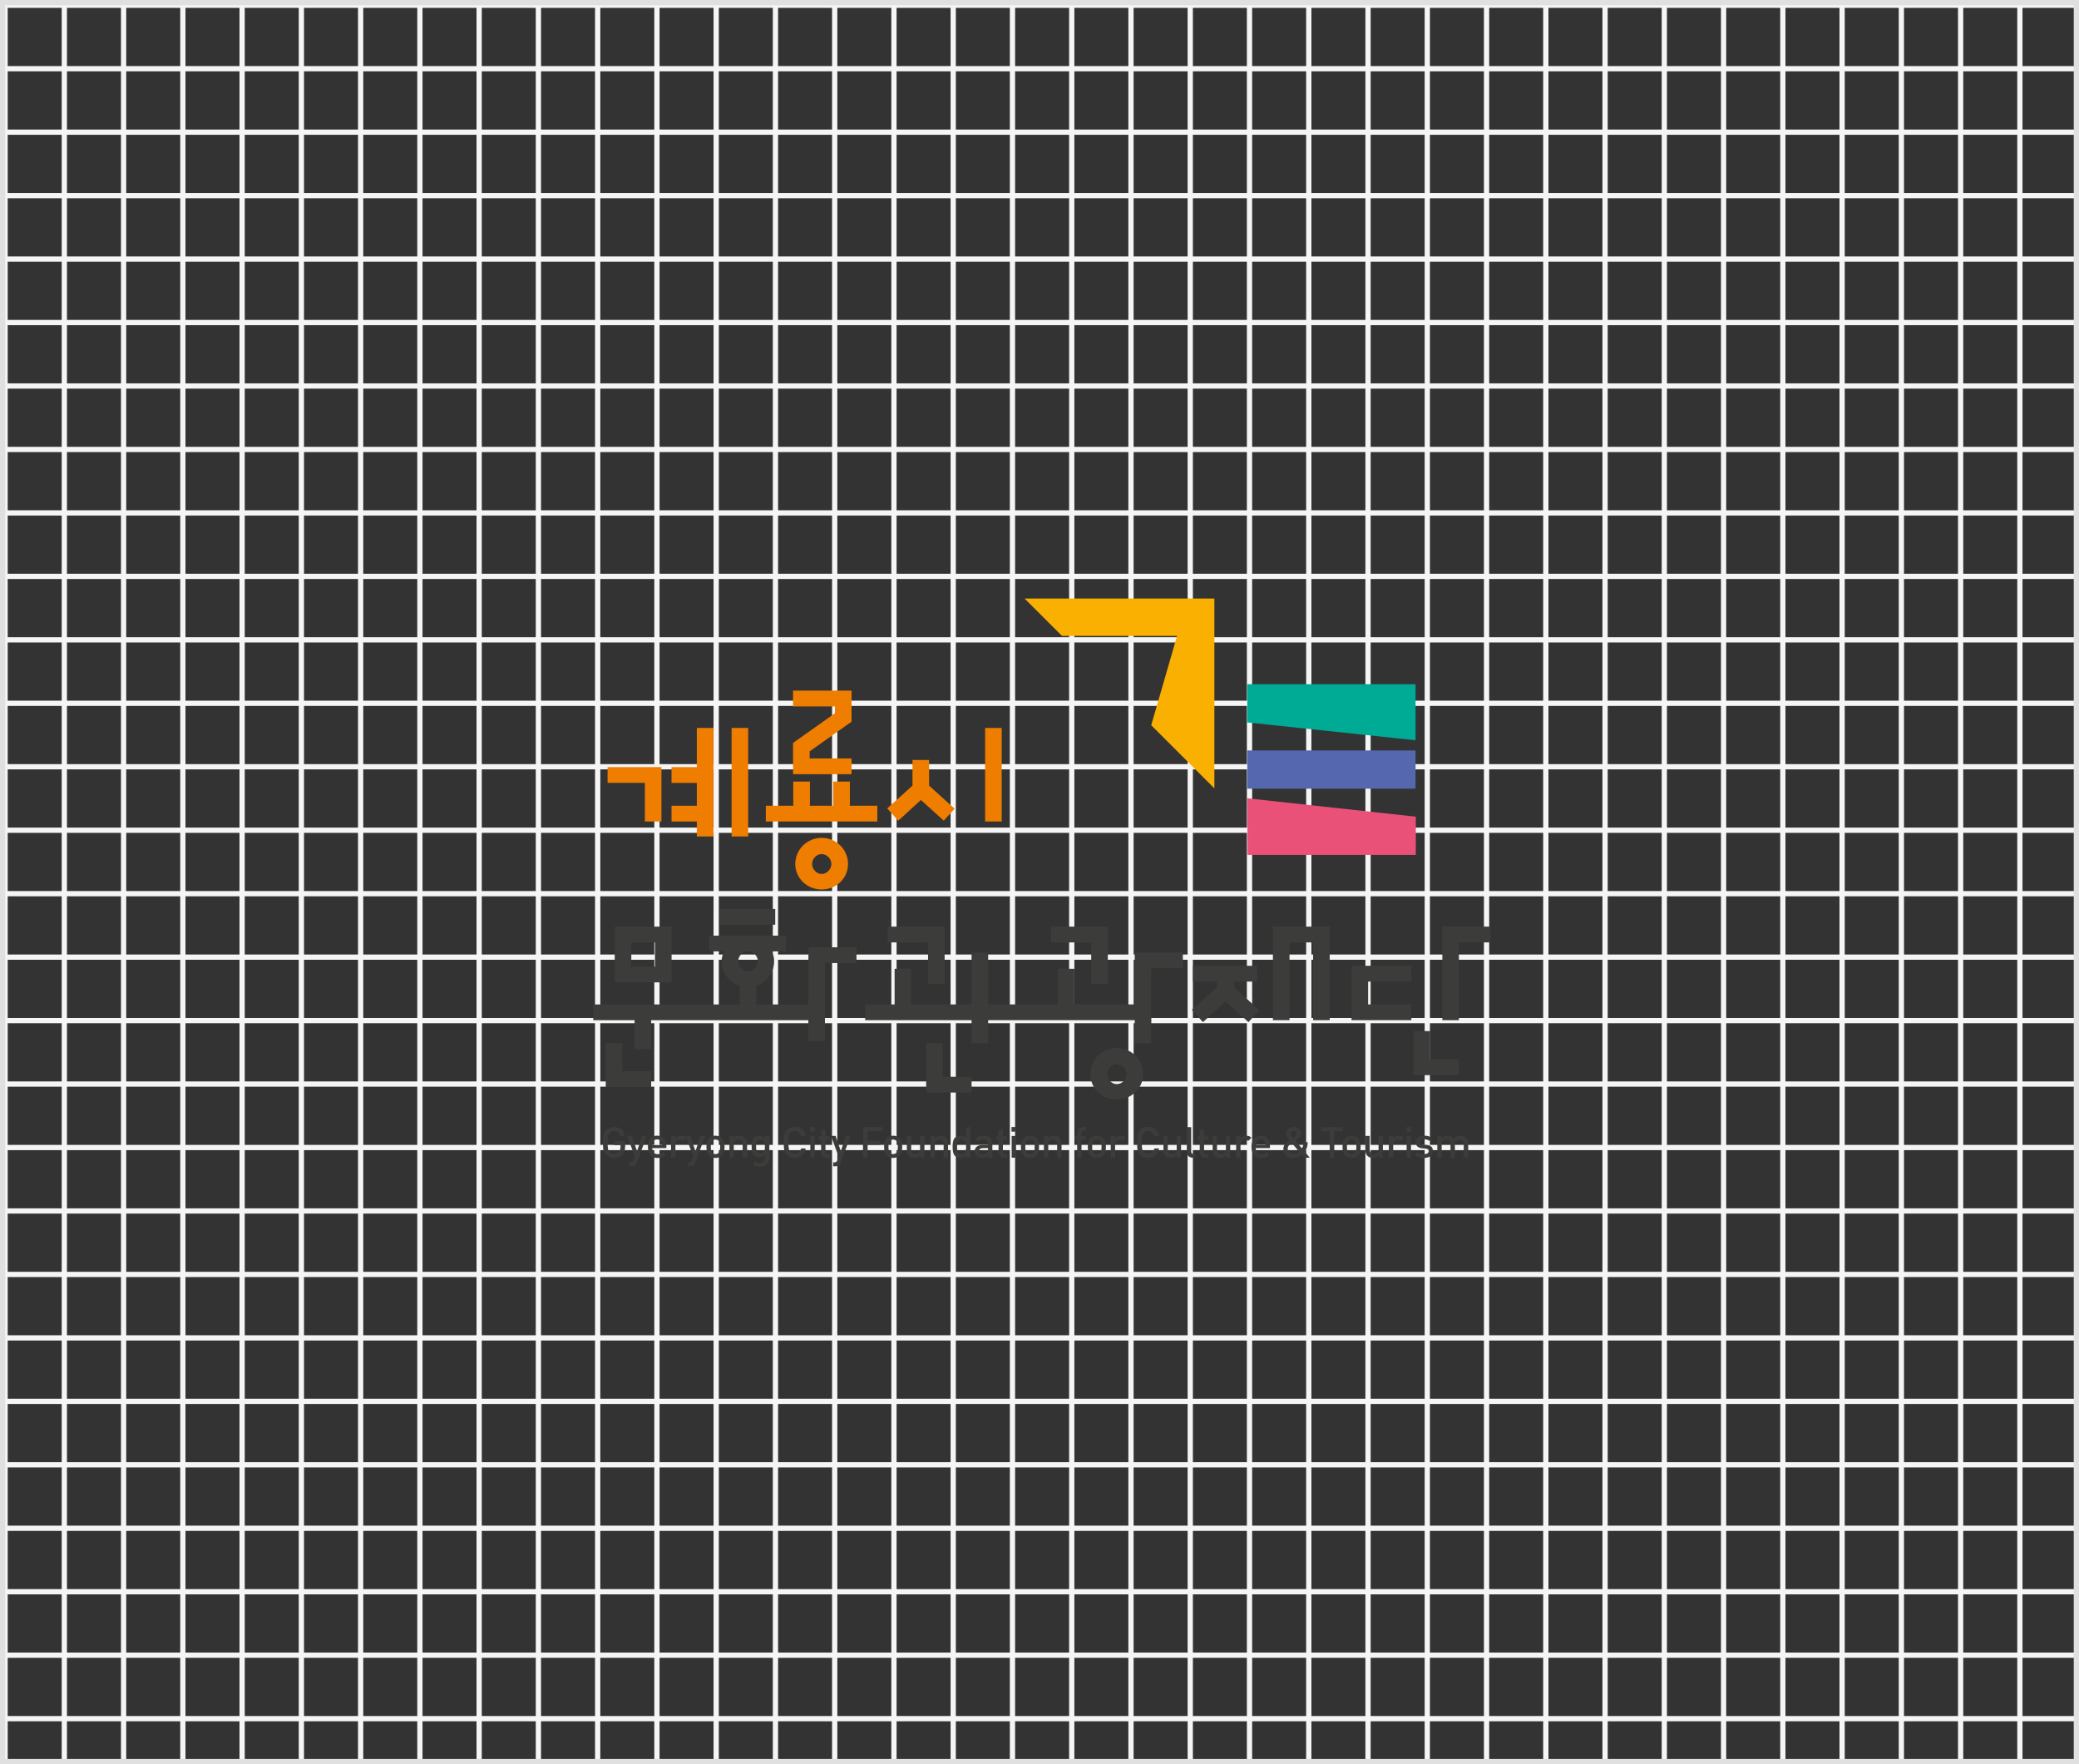 <svg width="396" height="336" viewBox="0 0 396 336" fill="none" xmlns="http://www.w3.org/2000/svg">
<rect x="0" y="0" width="396" height="336" fill="#333333" stroke="none"/>
<g clip-path="url(#clip0_165_4213)">
<path d="M-394.656 0.998H752.145" stroke="#F5F5F5"/>
<path d="M-394.656 170.207H752.145" stroke="#F5F5F5"/>
<path d="M-394.656 85.603H752.145" stroke="#F5F5F5"/>
<path d="M-394.656 254.811H752.145" stroke="#F5F5F5"/>
<path d="M-394.656 25.171H752.145" stroke="#F5F5F5"/>
<path d="M-394.656 194.38H752.145" stroke="#F5F5F5"/>
<path d="M-394.656 109.775H752.145" stroke="#F5F5F5"/>
<path d="M-394.656 278.984H752.145" stroke="#F5F5F5"/>
<path d="M-394.656 61.43H752.145" stroke="#F5F5F5"/>
<path d="M-394.656 230.639H752.145" stroke="#F5F5F5"/>
<path d="M-394.656 146.034H752.145" stroke="#F5F5F5"/>
<path d="M-394.656 315.243H752.145" stroke="#F5F5F5"/>
<path d="M-394.656 13.085H752.145" stroke="#F5F5F5"/>
<path d="M-394.656 182.293H752.145" stroke="#F5F5F5"/>
<path d="M-394.656 97.689H752.145" stroke="#F5F5F5"/>
<path d="M-394.656 266.898H752.145" stroke="#F5F5F5"/>
<path d="M-394.656 49.344H752.145" stroke="#F5F5F5"/>
<path d="M-394.656 218.552H752.145" stroke="#F5F5F5"/>
<path d="M-394.656 133.948H752.145" stroke="#F5F5F5"/>
<path d="M-394.656 303.157H752.145" stroke="#F5F5F5"/>
<path d="M-394.656 37.258H752.145" stroke="#F5F5F5"/>
<path d="M-394.656 206.466H752.145" stroke="#F5F5F5"/>
<path d="M-394.656 121.862H752.145" stroke="#F5F5F5"/>
<path d="M-394.656 291.07H752.145" stroke="#F5F5F5"/>
<path d="M-394.656 73.516H752.145" stroke="#F5F5F5"/>
<path d="M-394.656 242.725H752.145" stroke="#F5F5F5"/>
<path d="M-394.656 158.121H752.145" stroke="#F5F5F5"/>
<path d="M-394.656 327.329H752.145" stroke="#F5F5F5"/>
<path d="M328.302 -7.252V387.183" stroke="#F5F5F5"/>
<path d="M147.704 -7.252V387.183" stroke="#F5F5F5"/>
<path d="M57.404 -7.252V387.183" stroke="#F5F5F5"/>
<path d="M238.003 -7.252V387.183" stroke="#F5F5F5"/>
<path d="M12.255 -7.252V387.183" stroke="#F5F5F5"/>
<path d="M373.452 -7.252V387.183" stroke="#F5F5F5"/>
<path d="M192.854 -7.252V387.183" stroke="#F5F5F5"/>
<path d="M102.554 -7.252V387.183" stroke="#F5F5F5"/>
<path d="M283.153 -7.252V387.183" stroke="#F5F5F5"/>
<path d="M350.877 -7.252V387.183" stroke="#F5F5F5"/>
<path d="M170.279 -7.252V387.183" stroke="#F5F5F5"/>
<path d="M79.98 -7.252V387.183" stroke="#F5F5F5"/>
<path d="M260.578 -7.252V387.183" stroke="#F5F5F5"/>
<path d="M34.83 -7.252V387.183" stroke="#F5F5F5"/>
<path d="M396.027 -7.252V387.183" stroke="#F5F5F5"/>
<path d="M215.428 -7.252V387.183" stroke="#F5F5F5"/>
<path d="M125.129 -7.252V387.183" stroke="#F5F5F5"/>
<path d="M305.728 -7.252V387.183" stroke="#F5F5F5"/>
<path d="M339.59 -7.252V387.183" stroke="#F5F5F5"/>
<path d="M158.991 -7.252V387.183" stroke="#F5F5F5"/>
<path d="M68.692 -7.252V387.183" stroke="#F5F5F5"/>
<path d="M249.291 -7.252V387.183" stroke="#F5F5F5"/>
<path d="M23.543 -7.252V387.183" stroke="#F5F5F5"/>
<path d="M384.739 -7.252V387.183" stroke="#F5F5F5"/>
<path d="M204.141 -7.252V387.183" stroke="#F5F5F5"/>
<path d="M113.842 -7.252V387.183" stroke="#F5F5F5"/>
<path d="M294.44 -7.252V387.183" stroke="#F5F5F5"/>
<path d="M0.967 -7.252V387.183" stroke="#F5F5F5"/>
<path d="M362.165 -7.252V387.183" stroke="#F5F5F5"/>
<path d="M181.566 -7.252V387.183" stroke="#F5F5F5"/>
<path d="M91.267 -7.252V387.183" stroke="#F5F5F5"/>
<path d="M271.865 -7.252V387.183" stroke="#F5F5F5"/>
<path d="M46.117 -7.252V387.183" stroke="#F5F5F5"/>
<path d="M226.715 -7.252V387.183" stroke="#F5F5F5"/>
<path d="M136.417 -7.252V387.183" stroke="#F5F5F5"/>
<path d="M317.015 -7.252V387.183" stroke="#F5F5F5"/>
<g clip-path="url(#clip1_165_4213)">
<path d="M118.55 219.88C118.11 220.35 117.56 220.54 116.95 220.54C116.34 220.54 115.82 220.32 115.42 219.92C114.85 219.35 114.86 218.7 114.86 217.58C114.86 216.46 114.86 215.81 115.42 215.24C115.82 214.84 116.33 214.62 116.95 214.62C118.18 214.62 118.9 215.43 119.07 216.43H118.18C118.03 215.79 117.61 215.42 116.95 215.42C116.61 215.42 116.3 215.56 116.09 215.78C115.8 216.09 115.74 216.42 115.74 217.59C115.74 218.76 115.81 219.09 116.09 219.4C116.29 219.62 116.6 219.75 116.95 219.75C117.33 219.75 117.67 219.6 117.9 219.34C118.11 219.09 118.19 218.8 118.19 218.42V218.09H116.95V217.34H119.08V218.23C119.08 218.98 118.94 219.46 118.56 219.87L118.55 219.88Z" fill="#3C3C3B"/>
<path d="M121.37 221.32C121.29 221.55 121.19 221.71 121.07 221.83C120.84 222.06 120.54 222.13 120.22 222.13H119.88V221.38H120.09C120.44 221.38 120.56 221.27 120.69 220.94L120.92 220.29L119.47 216.34H120.35L121.34 219.26L122.3 216.34H123.19L121.36 221.31L121.37 221.32Z" fill="#3C3C3B"/>
<path d="M124.23 218.66C124.23 219.37 124.61 219.82 125.28 219.82C125.75 219.82 125.99 219.69 126.29 219.39L126.82 219.89C126.39 220.32 125.99 220.54 125.27 220.54C124.23 220.54 123.41 219.99 123.41 218.41C123.41 217.07 124.1 216.29 125.17 216.29C126.24 216.29 126.93 217.11 126.93 218.28V218.65H124.24L124.23 218.66ZM125.98 217.52C125.85 217.21 125.56 217 125.16 217C124.76 217 124.47 217.21 124.33 217.52C124.25 217.71 124.23 217.83 124.22 218.08H126.08C126.08 217.83 126.05 217.7 125.97 217.52H125.98Z" fill="#3C3C3B"/>
<path d="M130.1 217.32C129.91 217.13 129.76 217.04 129.48 217.04C129.03 217.04 128.65 217.4 128.65 217.97V220.49H127.82V216.35H128.64V216.8C128.85 216.51 129.28 216.3 129.74 216.3C130.14 216.3 130.44 216.41 130.73 216.69L130.1 217.32Z" fill="#3C3C3B"/>
<path d="M132.5 221.32C132.42 221.55 132.32 221.71 132.2 221.83C131.97 222.06 131.67 222.13 131.35 222.13H131.01V221.38H131.22C131.57 221.38 131.69 221.27 131.82 220.94L132.05 220.29L130.6 216.34H131.48L132.47 219.26L133.43 216.34H134.32L132.49 221.31L132.5 221.32Z" fill="#3C3C3B"/>
<path d="M137.52 220.05C137.25 220.33 136.84 220.54 136.28 220.54C135.72 220.54 135.32 220.33 135.05 220.05C134.66 219.64 134.56 219.12 134.56 218.42C134.56 217.72 134.66 217.2 135.05 216.79C135.32 216.51 135.72 216.3 136.28 216.3C136.84 216.3 137.25 216.51 137.52 216.79C137.91 217.2 138.01 217.72 138.01 218.42C138.01 219.12 137.91 219.65 137.52 220.05ZM136.89 217.28C136.73 217.12 136.52 217.04 136.28 217.04C136.04 217.04 135.83 217.12 135.68 217.28C135.43 217.53 135.39 217.97 135.39 218.42C135.39 218.87 135.42 219.3 135.68 219.56C135.84 219.72 136.04 219.81 136.28 219.81C136.52 219.81 136.74 219.72 136.89 219.56C137.14 219.31 137.18 218.87 137.18 218.42C137.18 217.97 137.15 217.54 136.89 217.28Z" fill="#3C3C3B"/>
<path d="M141.46 220.49V217.96C141.46 217.31 141.09 217.04 140.63 217.04C140.17 217.04 139.77 217.33 139.77 217.96V220.49H138.94V216.35H139.76V216.77C140.05 216.46 140.45 216.3 140.86 216.3C141.27 216.3 141.64 216.44 141.88 216.68C142.2 216.99 142.3 217.38 142.3 217.85V220.5H141.47L141.46 220.49Z" fill="#3C3C3B"/>
<path d="M144.76 222.22C144.13 222.22 143.73 222.07 143.3 221.67L143.83 221.14C144.09 221.39 144.32 221.51 144.73 221.51C145.43 221.51 145.7 221.01 145.7 220.46V219.93C145.4 220.29 145.05 220.4 144.63 220.4C144.21 220.4 143.87 220.26 143.64 220.03C143.24 219.63 143.17 219.05 143.17 218.35C143.17 217.65 143.24 217.07 143.64 216.67C143.87 216.44 144.22 216.31 144.64 216.31C145.08 216.31 145.42 216.42 145.73 216.8V216.36H146.54V220.48C146.54 221.49 145.87 222.23 144.77 222.23L144.76 222.22ZM144.86 217.04C144.11 217.04 144.01 217.69 144.01 218.34C144.01 218.99 144.11 219.64 144.86 219.64C145.61 219.64 145.7 218.99 145.7 218.34C145.7 217.69 145.61 217.04 144.86 217.04Z" fill="#3C3C3B"/>
<path d="M151.39 220.54C150.79 220.54 150.26 220.32 149.86 219.92C149.29 219.35 149.3 218.7 149.3 217.58C149.3 216.46 149.3 215.81 149.86 215.24C150.26 214.84 150.78 214.62 151.39 214.62C152.46 214.62 153.26 215.25 153.47 216.41H152.57C152.43 215.82 152.04 215.41 151.39 215.41C151.05 215.41 150.74 215.54 150.53 215.76C150.24 216.07 150.18 216.41 150.18 217.57C150.18 218.73 150.25 219.07 150.53 219.38C150.73 219.6 151.04 219.73 151.39 219.73C152.04 219.73 152.44 219.32 152.58 218.73H153.47C153.27 219.89 152.45 220.52 151.39 220.52V220.54Z" fill="#3C3C3B"/>
<path d="M154.32 215.53V214.65H155.2V215.53H154.32ZM154.35 220.49V216.35H155.18V220.49H154.35Z" fill="#3C3C3B"/>
<path d="M157.54 220.49C156.76 220.49 156.4 219.93 156.4 219.34V217.06H155.93V216.42H156.4V215.16H157.23V216.42H158.03V217.06H157.23V219.3C157.23 219.6 157.38 219.78 157.69 219.78H158.03V220.49H157.53H157.54Z" fill="#3C3C3B"/>
<path d="M160.19 221.32C160.11 221.55 160.01 221.71 159.89 221.83C159.66 222.06 159.36 222.13 159.04 222.13H158.7V221.38H158.91C159.26 221.38 159.38 221.27 159.51 220.94L159.74 220.29L158.29 216.34H159.17L160.16 219.26L161.12 216.34H162.01L160.18 221.31L160.19 221.32Z" fill="#3C3C3B"/>
<path d="M165.26 215.47V217.24H167.68V218.03H165.26V220.49H164.38V214.67H168.1V215.46H165.26V215.47Z" fill="#3C3C3B"/>
<path d="M171.36 220.05C171.09 220.33 170.68 220.54 170.12 220.54C169.56 220.54 169.16 220.33 168.89 220.05C168.5 219.64 168.4 219.12 168.4 218.42C168.4 217.72 168.5 217.2 168.89 216.79C169.16 216.51 169.56 216.3 170.12 216.3C170.68 216.3 171.09 216.51 171.36 216.79C171.75 217.2 171.85 217.72 171.85 218.42C171.85 219.12 171.75 219.65 171.36 220.05ZM170.73 217.28C170.57 217.12 170.36 217.04 170.12 217.04C169.88 217.04 169.67 217.12 169.52 217.28C169.27 217.53 169.23 217.97 169.23 218.42C169.23 218.87 169.26 219.3 169.52 219.56C169.68 219.72 169.88 219.81 170.12 219.81C170.36 219.81 170.58 219.72 170.73 219.56C170.98 219.31 171.02 218.87 171.02 218.42C171.02 217.97 170.99 217.54 170.73 217.28Z" fill="#3C3C3B"/>
<path d="M175.27 220.49V220.07C174.98 220.38 174.58 220.54 174.17 220.54C173.76 220.54 173.39 220.4 173.15 220.16C172.83 219.85 172.73 219.46 172.73 218.99V216.34H173.56V218.87C173.56 219.52 173.93 219.79 174.39 219.79C174.85 219.79 175.25 219.5 175.25 218.87V216.34H176.08V220.48H175.26L175.27 220.49Z" fill="#3C3C3B"/>
<path d="M179.74 220.49V217.96C179.74 217.31 179.37 217.04 178.91 217.04C178.45 217.04 178.05 217.33 178.05 217.96V220.49H177.22V216.35H178.04V216.77C178.33 216.46 178.73 216.3 179.14 216.3C179.55 216.3 179.92 216.44 180.16 216.68C180.48 216.99 180.58 217.38 180.58 217.85V220.5H179.75L179.74 220.49Z" fill="#3C3C3B"/>
<path d="M184.03 220.49V220.05C183.72 220.43 183.38 220.54 182.93 220.54C182.51 220.54 182.15 220.4 181.92 220.17C181.5 219.75 181.45 219.04 181.45 218.41C181.45 217.78 181.5 217.08 181.92 216.66C182.15 216.43 182.51 216.29 182.93 216.29C183.37 216.29 183.71 216.4 184.02 216.76V214.67H184.85V220.49H184.03ZM183.16 217.04C182.41 217.04 182.29 217.68 182.29 218.41C182.29 219.14 182.4 219.79 183.16 219.79C183.92 219.79 184.02 219.14 184.02 218.41C184.02 217.68 183.91 217.04 183.16 217.04Z" fill="#3C3C3B"/>
<path d="M188.2 220.49V220.11C187.9 220.41 187.61 220.54 187.1 220.54C186.59 220.54 186.24 220.42 185.99 220.16C185.78 219.94 185.66 219.62 185.66 219.27C185.66 218.58 186.14 218.08 187.09 218.08H188.19V217.79C188.19 217.27 187.93 217.01 187.28 217.01C186.82 217.01 186.6 217.12 186.37 217.41L185.82 216.9C186.21 216.44 186.62 216.3 187.31 216.3C188.45 216.3 189.02 216.78 189.02 217.72V220.49H188.2ZM188.19 218.66H187.22C186.73 218.66 186.48 218.88 186.48 219.26C186.48 219.64 186.72 219.85 187.24 219.85C187.56 219.85 187.8 219.83 188.02 219.61C188.14 219.49 188.2 219.29 188.2 219V218.66H188.19Z" fill="#3C3C3B"/>
<path d="M191.34 220.49C190.56 220.49 190.2 219.93 190.2 219.34V217.06H189.73V216.42H190.2V215.16H191.03V216.42H191.83V217.06H191.03V219.3C191.03 219.6 191.18 219.78 191.49 219.78H191.83V220.49H191.33H191.34Z" fill="#3C3C3B"/>
<path d="M192.67 215.53V214.65H193.55V215.53H192.67ZM192.7 220.49V216.35H193.53V220.49H192.7Z" fill="#3C3C3B"/>
<path d="M197.42 220.05C197.15 220.33 196.74 220.54 196.18 220.54C195.62 220.54 195.22 220.33 194.95 220.05C194.56 219.64 194.46 219.12 194.46 218.42C194.46 217.72 194.56 217.2 194.95 216.79C195.22 216.51 195.62 216.3 196.18 216.3C196.74 216.3 197.15 216.51 197.42 216.79C197.81 217.2 197.91 217.72 197.91 218.42C197.91 219.12 197.81 219.65 197.42 220.05ZM196.79 217.28C196.63 217.12 196.42 217.04 196.18 217.04C195.94 217.04 195.73 217.12 195.58 217.28C195.33 217.53 195.29 217.97 195.29 218.42C195.29 218.87 195.32 219.3 195.58 219.56C195.74 219.72 195.94 219.81 196.18 219.81C196.42 219.81 196.64 219.72 196.79 219.56C197.04 219.31 197.08 218.87 197.08 218.42C197.08 217.97 197.05 217.54 196.79 217.28Z" fill="#3C3C3B"/>
<path d="M201.36 220.49V217.96C201.36 217.31 200.99 217.04 200.53 217.04C200.07 217.04 199.67 217.33 199.67 217.96V220.49H198.84V216.35H199.66V216.77C199.95 216.46 200.35 216.3 200.76 216.3C201.17 216.3 201.54 216.44 201.78 216.68C202.1 216.99 202.2 217.38 202.2 217.85V220.5H201.37L201.36 220.49Z" fill="#3C3C3B"/>
<path d="M206 217.06V220.49H205.17V217.06H204.7V216.42H205.17V215.78C205.17 215.18 205.53 214.63 206.31 214.63H206.83V215.34H206.46C206.15 215.34 206 215.52 206 215.82V216.42H206.83V217.06H206Z" fill="#3C3C3B"/>
<path d="M210.16 220.05C209.89 220.33 209.48 220.54 208.92 220.54C208.36 220.54 207.96 220.33 207.69 220.05C207.3 219.64 207.2 219.12 207.2 218.42C207.2 217.72 207.3 217.2 207.69 216.79C207.96 216.51 208.36 216.3 208.92 216.3C209.48 216.3 209.89 216.51 210.16 216.79C210.55 217.2 210.65 217.72 210.65 218.42C210.65 219.12 210.55 219.65 210.16 220.05ZM209.53 217.28C209.37 217.12 209.16 217.04 208.92 217.04C208.68 217.04 208.47 217.12 208.32 217.28C208.07 217.53 208.03 217.97 208.03 218.42C208.03 218.87 208.06 219.3 208.32 219.56C208.48 219.72 208.68 219.81 208.92 219.81C209.16 219.81 209.38 219.72 209.53 219.56C209.78 219.31 209.82 218.87 209.82 218.42C209.82 217.97 209.79 217.54 209.53 217.28Z" fill="#3C3C3B"/>
<path d="M213.85 217.32C213.66 217.13 213.51 217.04 213.23 217.04C212.78 217.04 212.4 217.4 212.4 217.97V220.49H211.57V216.35H212.39V216.8C212.6 216.51 213.03 216.3 213.49 216.3C213.89 216.3 214.19 216.41 214.48 216.69L213.85 217.32Z" fill="#3C3C3B"/>
<path d="M218.69 220.54C218.09 220.54 217.56 220.32 217.16 219.92C216.59 219.35 216.6 218.7 216.6 217.58C216.6 216.46 216.6 215.81 217.16 215.24C217.56 214.84 218.08 214.62 218.69 214.62C219.76 214.62 220.56 215.25 220.77 216.41H219.87C219.73 215.82 219.34 215.41 218.69 215.41C218.35 215.41 218.04 215.54 217.83 215.76C217.54 216.07 217.48 216.41 217.48 217.57C217.48 218.73 217.55 219.07 217.83 219.38C218.03 219.6 218.34 219.73 218.69 219.73C219.34 219.73 219.74 219.32 219.88 218.73H220.77C220.57 219.89 219.75 220.52 218.69 220.52V220.54Z" fill="#3C3C3B"/>
<path d="M224.15 220.49V220.07C223.86 220.38 223.46 220.54 223.05 220.54C222.64 220.54 222.27 220.4 222.03 220.16C221.71 219.85 221.61 219.46 221.61 218.99V216.34H222.44V218.87C222.44 219.52 222.81 219.79 223.27 219.79C223.73 219.79 224.13 219.5 224.13 218.87V216.34H224.96V220.48H224.14L224.15 220.49Z" fill="#3C3C3B"/>
<path d="M227.2 220.49C226.41 220.49 226.06 219.96 226.06 219.35V214.67H226.89V219.3C226.89 219.62 227 219.78 227.34 219.78H227.71V220.49H227.2Z" fill="#3C3C3B"/>
<path d="M229.66 220.49C228.88 220.49 228.52 219.93 228.52 219.34V217.06H228.05V216.42H228.52V215.16H229.35V216.42H230.15V217.06H229.35V219.3C229.35 219.6 229.5 219.78 229.81 219.78H230.15V220.49H229.65H229.66Z" fill="#3C3C3B"/>
<path d="M233.52 220.49V220.07C233.23 220.38 232.83 220.54 232.42 220.54C232.01 220.54 231.64 220.4 231.4 220.16C231.08 219.85 230.98 219.46 230.98 218.99V216.34H231.81V218.87C231.81 219.52 232.18 219.79 232.64 219.79C233.1 219.79 233.5 219.5 233.5 218.87V216.34H234.33V220.48H233.51L233.52 220.49Z" fill="#3C3C3B"/>
<path d="M237.74 217.32C237.55 217.13 237.4 217.04 237.12 217.04C236.67 217.04 236.29 217.4 236.29 217.97V220.49H235.46V216.35H236.28V216.8C236.49 216.51 236.92 216.3 237.38 216.3C237.78 216.3 238.08 216.41 238.37 216.69L237.74 217.32Z" fill="#3C3C3B"/>
<path d="M239.2 218.66C239.2 219.37 239.58 219.82 240.25 219.82C240.72 219.82 240.96 219.69 241.26 219.39L241.79 219.89C241.36 220.32 240.96 220.54 240.24 220.54C239.2 220.54 238.38 219.99 238.38 218.41C238.38 217.07 239.07 216.29 240.14 216.29C241.21 216.29 241.9 217.11 241.9 218.28V218.65H239.21L239.2 218.66ZM240.95 217.52C240.82 217.21 240.52 217 240.13 217C239.74 217 239.44 217.21 239.3 217.52C239.22 217.71 239.2 217.83 239.19 218.08H241.05C241.05 217.83 241.02 217.7 240.94 217.52H240.95Z" fill="#3C3C3B"/>
<path d="M248.41 220.49L247.94 219.92C247.69 220.14 247.21 220.54 246.33 220.54C245.12 220.54 244.45 219.86 244.45 218.81C244.45 218 245.03 217.54 245.6 217.17C245.34 216.87 245 216.46 245 215.92C245 215.18 245.56 214.63 246.42 214.63C247.28 214.63 247.8 215.19 247.8 215.93C247.8 216.39 247.55 216.71 247.18 216.96C247.18 216.96 246.89 217.16 246.75 217.25L247.98 218.71C248.19 218.41 248.28 218.07 248.29 217.54H249.09C249.07 218.28 248.9 218.87 248.51 219.33L249.48 220.49H248.41ZM246.06 217.69C245.64 217.98 245.28 218.25 245.28 218.79C245.28 219.37 245.73 219.78 246.33 219.78C246.72 219.78 247.06 219.67 247.44 219.33L246.06 217.69ZM246.42 215.35C246.06 215.35 245.85 215.6 245.85 215.92C245.85 216.16 246.01 216.38 246.3 216.72C246.39 216.66 246.58 216.53 246.58 216.53C246.81 216.37 247.01 216.19 247.01 215.93C247.01 215.6 246.77 215.35 246.43 215.35H246.42Z" fill="#3C3C3B"/>
<path d="M254.15 215.47V220.5H253.27V215.47H251.67V214.68H255.76V215.47H254.16H254.15Z" fill="#3C3C3B"/>
<path d="M258.68 220.05C258.41 220.33 258 220.54 257.44 220.54C256.88 220.54 256.48 220.33 256.21 220.05C255.82 219.64 255.72 219.12 255.72 218.42C255.72 217.72 255.82 217.2 256.21 216.79C256.48 216.51 256.88 216.3 257.44 216.3C258 216.3 258.41 216.51 258.68 216.79C259.07 217.2 259.17 217.72 259.17 218.42C259.17 219.12 259.07 219.65 258.68 220.05ZM258.06 217.28C257.9 217.12 257.69 217.04 257.45 217.04C257.21 217.04 257 217.12 256.85 217.28C256.6 217.53 256.56 217.97 256.56 218.42C256.56 218.87 256.59 219.3 256.85 219.56C257.01 219.72 257.21 219.81 257.45 219.81C257.69 219.81 257.91 219.72 258.06 219.56C258.31 219.31 258.35 218.87 258.35 218.42C258.35 217.97 258.32 217.54 258.06 217.28Z" fill="#3C3C3B"/>
<path d="M262.6 220.49V220.07C262.31 220.38 261.91 220.54 261.5 220.54C261.09 220.54 260.72 220.4 260.48 220.16C260.16 219.85 260.06 219.46 260.06 218.99V216.34H260.89V218.87C260.89 219.52 261.26 219.79 261.72 219.79C262.18 219.79 262.58 219.5 262.58 218.87V216.34H263.41V220.48H262.59L262.6 220.49Z" fill="#3C3C3B"/>
<path d="M266.82 217.32C266.63 217.13 266.48 217.04 266.2 217.04C265.75 217.04 265.37 217.4 265.37 217.97V220.49H264.54V216.35H265.36V216.8C265.57 216.51 266 216.3 266.46 216.3C266.86 216.3 267.16 216.41 267.45 216.69L266.82 217.32Z" fill="#3C3C3B"/>
<path d="M267.9 215.53V214.65H268.78V215.53H267.9ZM267.93 220.49V216.35H268.76V220.49H267.93Z" fill="#3C3C3B"/>
<path d="M271.22 220.54C270.54 220.54 269.97 220.43 269.48 219.94L270.03 219.39C270.37 219.73 270.81 219.82 271.22 219.82C271.73 219.82 272.13 219.64 272.13 219.25C272.13 218.97 271.97 218.79 271.57 218.76L270.91 218.7C270.13 218.63 269.68 218.28 269.68 217.56C269.68 216.75 270.37 216.29 271.24 216.29C271.86 216.29 272.39 216.42 272.78 216.76L272.26 217.29C272 217.07 271.63 216.99 271.24 216.99C270.74 216.99 270.49 217.21 270.49 217.52C270.49 217.77 270.62 217.95 271.06 217.99L271.71 218.05C272.49 218.12 272.94 218.48 272.94 219.22C272.94 220.09 272.2 220.54 271.22 220.54Z" fill="#3C3C3B"/>
<path d="M278.81 220.49V217.96C278.81 217.31 278.44 217.04 277.98 217.04C277.52 217.04 277.12 217.33 277.12 217.92V220.49H276.29V217.96C276.29 217.31 275.92 217.04 275.46 217.04C275 217.04 274.6 217.33 274.6 217.96V220.49H273.77V216.35H274.59V216.77C274.87 216.47 275.28 216.3 275.69 216.3C276.2 216.3 276.61 216.5 276.87 216.9C277.21 216.49 277.62 216.3 278.17 216.3C278.59 216.3 278.97 216.44 279.22 216.68C279.54 216.99 279.66 217.38 279.66 217.85V220.5H278.83L278.81 220.49Z" fill="#3C3C3B"/>
<path d="M125.99 146.1V156.46H122.83V149.1H115.73V146.1H125.99ZM127.91 146.1H132.73V138.64H135.89V159.31H132.73V156.46H127.91V153.46H132.73V149.11H127.91V146.11V146.1ZM139.35 159.31V138.64H142.51V159.31H139.35Z" fill="#EF7D00"/>
<path d="M154.27 148.85V153.46H158.72V148.85H161.88V153.46H167.11V156.46H145.87V153.46H151.1V148.85H154.26H154.27ZM151.06 147.45V141.49L159.04 135.84V134.54H151.06V131.54H162.2V137.45L154.22 143.1V144.45H162.2V147.45H151.06ZM156.5 159.57C159.25 159.57 161.53 161.75 161.53 164.54C161.53 167.33 159.25 169.41 156.5 169.41C153.75 169.41 151.48 167.29 151.48 164.54C151.48 161.79 153.76 159.57 156.5 159.57ZM156.5 166.46C157.49 166.46 158.36 165.53 158.36 164.54C158.36 163.55 157.48 162.67 156.5 162.67C155.52 162.67 154.69 163.55 154.69 164.54C154.69 165.53 155.52 166.46 156.5 166.46Z" fill="#EF7D00"/>
<path d="M176.96 149.62L181.83 154.02L179.76 156.3L175.41 152.36L171.11 156.3L168.99 153.97L173.81 149.62V144.75H176.97V149.62H176.96ZM187.64 156.46V138.64H190.8V156.46H187.64Z" fill="#EF7D00"/>
<path d="M127.92 176.48H117.09V187.1H127.92V176.48ZM124.76 184.1H120.25V179.49H124.76V184.1Z" fill="#3C3C3B"/>
<path d="M118.54 198.66H115.38V207.05H124.03V204.04H118.54V198.66Z" fill="#3C3C3B"/>
<path d="M153.98 180.42V191.3H144.03V187.78C146 187.11 147.45 185.29 147.45 183.07C147.45 182.45 147.35 181.83 146.98 181.2H149.73V178.2H135.07V181.2H137.92C137.61 181.82 137.45 182.44 137.45 183.07C137.45 185.3 138.9 187.11 140.92 187.78V191.3H113V194.3H120.87V199.84H124.03V194.3H153.97V198.24H157.13V183.42H163.14V180.42H153.97H153.98ZM142.48 185.03C141.44 185.03 140.62 184.1 140.62 183.06C140.62 182.13 141.35 181.3 142.33 181.19H142.64C143.57 181.29 144.35 182.12 144.35 183.06C144.35 184.1 143.52 185.03 142.49 185.03H142.48Z" fill="#3C3C3B"/>
<path d="M147.66 173.12H137.14V176.12H147.66V173.12Z" fill="#3C3C3B"/>
<path d="M179.57 198.66H176.41V208.08H185.06V205.08H179.57V198.66Z" fill="#3C3C3B"/>
<path d="M176.77 187.41H179.93V176.48H169.1V179.49H176.77V187.41Z" fill="#3C3C3B"/>
<path d="M207.85 187.41H211.01V176.48H200.19V179.49H207.85V187.41Z" fill="#3C3C3B"/>
<path d="M216.14 181.4V191.3H204.64V184.51H201.48V191.3H196.42H195.94H191.27H188.22V181.4H185.06V191.3H173.56V184.51H170.4V191.3H164.79V194.3H185.06V198.71H188.22V194.3H191.27H195.94H196.42H216.14V198.71H219.3V184.41H225.31V181.4H219.3H216.14Z" fill="#3C3C3B"/>
<path d="M212.72 199.59C209.97 199.59 207.69 201.77 207.69 204.56C207.69 207.35 209.97 209.43 212.72 209.43C215.47 209.43 217.74 207.31 217.74 204.56C217.74 201.81 215.46 199.59 212.72 199.59ZM212.72 206.48C211.73 206.48 210.91 205.55 210.91 204.56C210.91 203.57 211.74 202.69 212.72 202.69C213.7 202.69 214.59 203.57 214.59 204.56C214.59 205.55 213.71 206.48 212.72 206.48Z" fill="#3C3C3B"/>
<path d="M245.62 176.48H242.46V194.3H245.62V179.49H250.12V194.3H253.28V176.48H250.12H245.62Z" fill="#3C3C3B"/>
<path d="M235.05 186.95H239.45V183.94H227.23V186.95H231.79V188.03L227.02 192.33L229.14 194.67L233.44 190.73L237.8 194.67L239.87 192.39L235.05 188.03V186.95Z" fill="#3C3C3B"/>
<path d="M277.89 176.48H274.73V194.3H277.89V179.49H283.9V176.48H277.89Z" fill="#3C3C3B"/>
<path d="M272.4 196.38H269.24V204.77H277.89V201.76H272.4V196.38Z" fill="#3C3C3B"/>
<path d="M257.43 194.3H268.83V191.3H260.59V186.95H268.83V183.94H257.43V194.3Z" fill="#3C3C3B"/>
<path d="M269.63 142.93H237.58V150.21H269.63V142.93Z" fill="#5567AE"/>
<path d="M269.63 140.99L237.58 137.59V130.31H269.63V140.99Z" fill="#00AB96"/>
<path d="M269.68 162.82H237.63L237.58 152.04L269.68 155.54V162.82Z" fill="#EA5178"/>
<path d="M195.16 114L202.28 121.11H224.2L219.28 138.12L231.31 150.15V114H195.16Z" fill="#F9B000"/>
</g>
</g>
<rect x="0.5" y="0.5" width="395" height="335" stroke="#E0E0E0"/>
<defs>
<clipPath id="clip0_165_4213">
<rect width="396" height="336" fill="white"/>
</clipPath>
<clipPath id="clip1_165_4213">
<rect width="170.9" height="108.22" fill="white" transform="translate(113 114)"/>
</clipPath>
</defs>
</svg>
